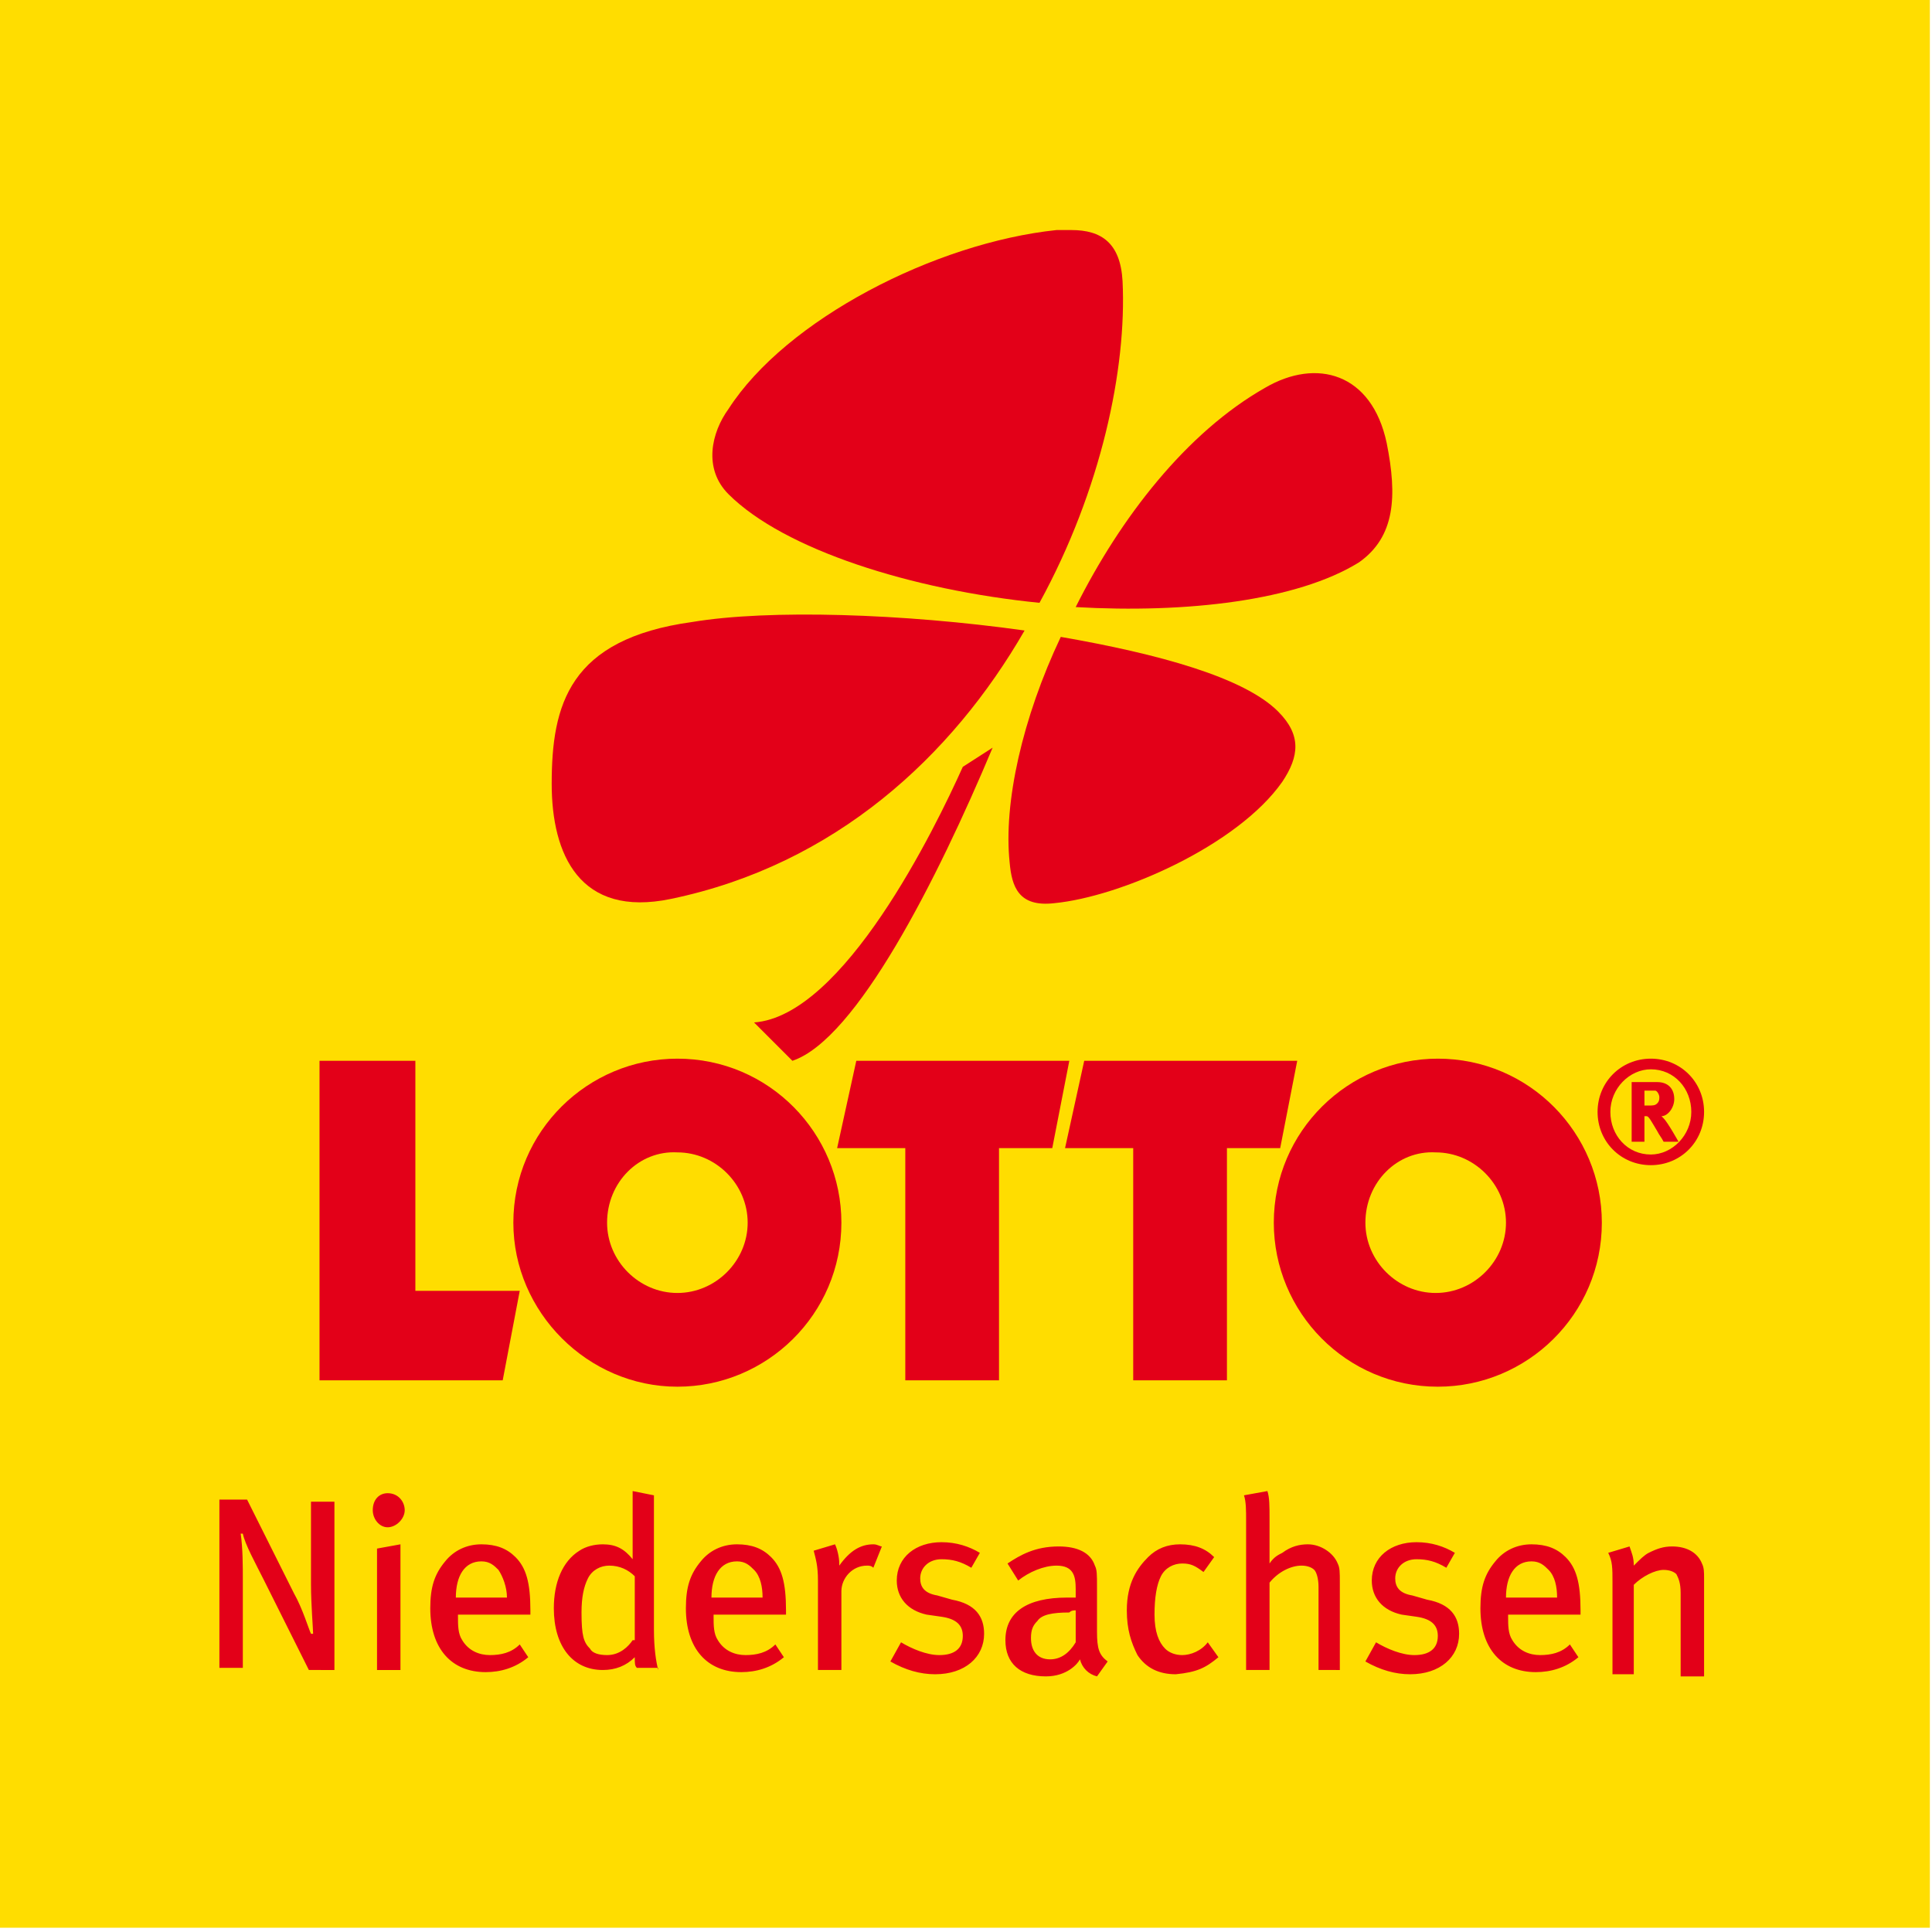 <?xml version="1.0" encoding="utf-8"?>
<!-- Generator: Adobe Illustrator 25.0.0, SVG Export Plug-In . SVG Version: 6.00 Build 0)  -->
<svg version="1.1" id="Ebene_1" xmlns="http://www.w3.org/2000/svg" xmlns:xlink="http://www.w3.org/1999/xlink" x="0px" y="0px"
	 viewBox="0 0 90.7 90.7" style="enable-background:new 0 0 90.7 90.7;" xml:space="preserve">
<style type="text/css">
	.st0{clip-path:url(#SVGID_2_);fill:#FFDD00;}
	.st1{fill:#E30018;}
</style>
<g>
	<g>
		<defs>
			<rect id="SVGID_1_" x="-0.1" y="-0.2" width="90.7" height="90.7"/>
		</defs>
		<clipPath id="SVGID_2_">
			<use xlink:href="#SVGID_1_"  style="overflow:visible;"/>
		</clipPath>
		<polygon class="st0" points="99.1,99 -8.6,99 -8.6,-8.7 99.1,-8.7 99.1,99 		"/>
	</g>
	<path class="st1" d="M80,78.4v-4.3c0-0.3,0-0.5-0.1-0.7c-0.2-0.5-0.7-0.8-1.4-0.8c-0.4,0-0.7,0.1-1.1,0.3c-0.2,0.1-0.4,0.3-0.7,0.6
		c0-0.4-0.1-0.6-0.2-0.9l-1,0.3c0.2,0.4,0.2,0.7,0.2,1.4v4.3h1v-4.2c0.4-0.4,1-0.7,1.4-0.7c0.3,0,0.5,0.1,0.6,0.2
		c0.1,0.2,0.2,0.4,0.2,0.9v3.9H80L80,78.4z M73.1,75h-2.4c0-1,0.4-1.7,1.2-1.7c0.4,0,0.6,0.2,0.8,0.4C73,74,73.1,74.5,73.1,75
		L73.1,75L73.1,75z M74.2,75.8c0-0.1,0-0.1,0-0.2c0-1.3-0.2-2-0.7-2.5c-0.4-0.4-0.9-0.6-1.6-0.6c-0.7,0-1.3,0.3-1.7,0.8
		c-0.5,0.6-0.7,1.2-0.7,2.2c0,1.9,1,3,2.6,3c0.7,0,1.4-0.2,2-0.7l-0.4-0.6c-0.4,0.4-0.9,0.5-1.4,0.5c-0.5,0-1-0.2-1.3-0.7
		c-0.2-0.3-0.2-0.7-0.2-1.1v-0.1H74.2L74.2,75.8L74.2,75.8z M68.5,76.7c0-0.8-0.4-1.4-1.5-1.6l-0.7-0.2c-0.6-0.1-0.8-0.4-0.8-0.8
		c0-0.5,0.4-0.9,1-0.9c0.5,0,0.9,0.1,1.4,0.4l0.4-0.7c-0.5-0.3-1.1-0.5-1.8-0.5c-1.2,0-2.1,0.7-2.1,1.8c0,0.8,0.5,1.4,1.4,1.6
		l0.7,0.1c0.7,0.1,1,0.4,1,0.9c0,0.6-0.4,0.9-1.1,0.9c-0.6,0-1.3-0.3-1.8-0.6L64.1,78c0.7,0.4,1.4,0.6,2.1,0.6
		C67.6,78.6,68.5,77.8,68.5,76.7L68.5,76.7L68.5,76.7z M62.9,78.4v-4.1c0-0.5,0-0.7-0.1-0.9c-0.2-0.5-0.8-0.9-1.4-0.9
		c-0.4,0-0.8,0.1-1.2,0.4c-0.2,0.1-0.4,0.2-0.6,0.5c0-0.3,0-0.6,0-0.8v-1.3c0-0.6,0-1-0.1-1.3l-1.1,0.2c0.1,0.3,0.1,0.7,0.1,1.2v7
		h1.1v-4.1c0.4-0.5,1-0.8,1.5-0.8c0.3,0,0.5,0.1,0.6,0.2c0.1,0.1,0.2,0.4,0.2,0.8l0,3.9H62.9L62.9,78.4z M57.2,77.8l-0.5-0.7
		c-0.3,0.4-0.8,0.6-1.2,0.6c-0.3,0-0.6-0.1-0.8-0.3c-0.3-0.3-0.5-0.8-0.5-1.6c0-0.8,0.1-1.4,0.3-1.8c0.2-0.4,0.6-0.6,1-0.6
		c0.4,0,0.6,0.1,1,0.4l0.5-0.7c-0.4-0.4-0.9-0.6-1.6-0.6c-0.6,0-1.1,0.2-1.5,0.6c-0.5,0.5-1,1.2-1,2.5c0,0.9,0.2,1.5,0.5,2.1
		c0.4,0.6,1,0.9,1.8,0.9C56.2,78.5,56.6,78.3,57.2,77.8L57.2,77.8L57.2,77.8z M50.5,75.6l0,1.5c-0.3,0.5-0.7,0.8-1.2,0.8
		c-0.6,0-0.9-0.4-0.9-1c0-0.4,0.1-0.6,0.3-0.8c0.2-0.3,0.7-0.4,1.5-0.4C50.3,75.6,50.4,75.6,50.5,75.6L50.5,75.6L50.5,75.6z M52,78
		c-0.4-0.3-0.5-0.6-0.5-1.4c0-0.8,0-1.7,0-2.1c0-0.6,0-0.8-0.1-1c-0.2-0.6-0.8-0.9-1.7-0.9c-1.1,0-1.8,0.4-2.4,0.8l0.5,0.8
		c0.5-0.4,1.2-0.7,1.8-0.7c0.8,0,0.9,0.5,0.9,1.1v0.4c-0.1,0-0.3,0-0.4,0c-1.9,0-2.9,0.7-2.9,2c0,1.1,0.7,1.7,1.9,1.7
		c1,0,1.5-0.6,1.6-0.8c0.1,0.4,0.4,0.7,0.8,0.8L52,78L52,78L52,78z M46.2,76.7c0-0.8-0.4-1.4-1.5-1.6L44,74.9
		c-0.6-0.1-0.8-0.4-0.8-0.8c0-0.5,0.4-0.9,1-0.9c0.5,0,0.9,0.1,1.4,0.4l0.4-0.7c-0.5-0.3-1.1-0.5-1.8-0.5c-1.2,0-2.1,0.7-2.1,1.8
		c0,0.8,0.5,1.4,1.4,1.6l0.7,0.1c0.7,0.1,1,0.4,1,0.9c0,0.6-0.4,0.9-1.1,0.9c-0.6,0-1.3-0.3-1.8-0.6L41.8,78
		c0.7,0.4,1.4,0.6,2.1,0.6C45.3,78.6,46.2,77.8,46.2,76.7L46.2,76.7L46.2,76.7z M41.4,72.6c-0.1,0-0.2-0.1-0.4-0.1
		c-0.6,0-1.1,0.3-1.6,1v-0.1c0-0.3-0.1-0.7-0.2-0.9l-1,0.3c0.1,0.4,0.2,0.7,0.2,1.4v4.2h1.1v-3.7c0-0.6,0.5-1.2,1.2-1.2
		c0.1,0,0.2,0,0.3,0.1L41.4,72.6L41.4,72.6L41.4,72.6z M35.8,75h-2.4c0-1,0.4-1.7,1.2-1.7c0.4,0,0.6,0.2,0.8,0.4
		C35.7,74,35.8,74.5,35.8,75L35.8,75L35.8,75z M36.9,75.8c0-0.1,0-0.1,0-0.2c0-1.3-0.2-2-0.7-2.5c-0.4-0.4-0.9-0.6-1.6-0.6
		c-0.7,0-1.3,0.3-1.7,0.8c-0.5,0.6-0.7,1.2-0.7,2.2c0,1.9,1,3,2.6,3c0.7,0,1.4-0.2,2-0.7l-0.4-0.6c-0.4,0.4-0.9,0.5-1.4,0.5
		c-0.5,0-1-0.2-1.3-0.7c-0.2-0.3-0.2-0.7-0.2-1.1v-0.1H36.9L36.9,75.8L36.9,75.8z M29.7,77c-0.2,0.3-0.6,0.7-1.2,0.7
		c-0.4,0-0.7-0.1-0.8-0.3c-0.3-0.3-0.4-0.6-0.4-1.7c0-0.7,0.1-1.2,0.3-1.6c0.2-0.4,0.6-0.6,1-0.6c0.5,0,0.9,0.2,1.2,0.5V77L29.7,77
		L29.7,77z M30.9,78.4c-0.1-0.4-0.2-1-0.2-1.9v-6.3L29.7,70v2.2c0,0.4,0,0.8,0,1c-0.4-0.5-0.8-0.7-1.4-0.7c-0.4,0-0.8,0.1-1.1,0.3
		c-0.8,0.5-1.2,1.5-1.2,2.7c0,1.8,0.9,2.9,2.3,2.9c0.6,0,1.1-0.2,1.5-0.6c0,0.3,0,0.4,0.1,0.5H30.9L30.9,78.4L30.9,78.4z M23.8,75
		h-2.4c0-1,0.4-1.7,1.2-1.7c0.4,0,0.6,0.2,0.8,0.4C23.6,74,23.8,74.5,23.8,75L23.8,75L23.8,75z M24.9,75.8c0-0.1,0-0.1,0-0.2
		c0-1.3-0.2-2-0.7-2.5c-0.4-0.4-0.9-0.6-1.6-0.6c-0.7,0-1.3,0.3-1.7,0.8c-0.5,0.6-0.7,1.2-0.7,2.2c0,1.9,1,3,2.6,3
		c0.7,0,1.4-0.2,2-0.7l-0.4-0.6c-0.4,0.4-0.9,0.5-1.4,0.5c-0.5,0-1-0.2-1.3-0.7c-0.2-0.3-0.2-0.7-0.2-1.1v-0.1H24.9L24.9,75.8
		L24.9,75.8z M18.8,78.4v-5.9l-1.1,0.2v5.7H18.8L18.8,78.4z M19,70.9c0-0.4-0.3-0.8-0.8-0.8c-0.4,0-0.7,0.3-0.7,0.8
		c0,0.4,0.3,0.8,0.7,0.8C18.6,71.7,19,71.3,19,70.9L19,70.9L19,70.9z M15.7,78.4v-7.9h-1.1l0,3.9c0,0.9,0.1,2.1,0.1,2.3l-0.1,0
		c-0.1-0.2-0.4-1.2-0.8-1.9l-2.2-4.4h-1.3v7.9h1.1l0-4.1c0-0.7,0-1.5-0.1-2.2l0.1,0c0.1,0.5,0.6,1.4,1,2.2l2.1,4.2H15.7L15.7,78.4z"
		/>
	<path class="st1" d="M50.5,28.5c2.1-4.2,5.2-8.2,8.9-10.3c2.4-1.4,5-0.7,5.7,2.6c0.5,2.5,0.4,4.4-1.3,5.6
		C60.9,28.2,55.7,28.8,50.5,28.5L50.5,28.5L50.5,28.5z"/>
	<path class="st1" d="M48.8,28.3c-6-0.6-12-2.5-14.6-5.1c-1.2-1.2-0.8-2.9,0-4c2.7-4.2,9.7-7.8,15.4-8.4c0.2,0,0.5,0,0.7,0h0
		c1.4,0,2.3,0.6,2.4,2.4C52.9,17.3,51.7,23,48.8,28.3L48.8,28.3L48.8,28.3z"/>
	<path class="st1" d="M48.1,29.6c-3.4,5.9-8.9,11-16.6,12.6c-4.3,0.9-5.6-2.1-5.6-5.4c0-3.7,0.8-6.8,6.6-7.6
		C36.1,28.6,42.4,28.8,48.1,29.6L48.1,29.6L48.1,29.6z"/>
	<path class="st1" d="M49.8,29.9c4.6,0.8,8.6,1.9,10.2,3.5c1.1,1.1,1,2.1,0.2,3.3c-2.1,3-7.6,5.4-10.7,5.7c-1.7,0.2-2-0.8-2.1-1.9
		C47.1,37.7,48,33.7,49.8,29.9L49.8,29.9L49.8,29.9z"/>
	<path class="st1" d="M46.6,35.1c-2.6,6.2-6.4,13.7-9.4,14.7l-1.8-1.8c4.2-0.3,8.5-9.1,9.8-12L46.6,35.1L46.6,35.1L46.6,35.1z"/>
	<polygon class="st1" points="15,49.8 19.5,49.8 19.5,60.6 24.4,60.6 23.6,64.8 15,64.8 15,49.8 	"/>
	<polygon class="st1" points="40.2,49.8 50.2,49.8 49.4,53.9 46.9,53.9 46.9,64.8 42.5,64.8 42.5,53.9 39.3,53.9 40.2,49.8 	"/>
	<polygon class="st1" points="50.9,49.8 60.9,49.8 60.1,53.9 57.6,53.9 57.6,64.8 53.2,64.8 53.2,53.9 50,53.9 50.9,49.8 	"/>
	<path class="st1" d="M64.1,57.4c0,1.8,1.5,3.3,3.3,3.3c1.8,0,3.3-1.5,3.3-3.3c0-1.8-1.5-3.3-3.3-3.3C65.6,54,64.1,55.5,64.1,57.4
		L64.1,57.4L64.1,57.4z M59.8,57.4c0-4.3,3.5-7.7,7.7-7.7c4.3,0,7.7,3.5,7.7,7.7c0,4.3-3.5,7.7-7.7,7.7
		C63.2,65.1,59.8,61.6,59.8,57.4L59.8,57.4L59.8,57.4z"/>
	<path class="st1" d="M28.5,57.4c0,1.8,1.5,3.3,3.3,3.3c1.8,0,3.3-1.5,3.3-3.3c0-1.8-1.5-3.3-3.3-3.3C30,54,28.5,55.5,28.5,57.4
		L28.5,57.4L28.5,57.4z M24.1,57.4c0-4.3,3.5-7.7,7.7-7.7c4.3,0,7.7,3.5,7.7,7.7c0,4.3-3.5,7.7-7.7,7.7
		C27.6,65.1,24.1,61.6,24.1,57.4L24.1,57.4L24.1,57.4z"/>
	<path class="st1" d="M77.2,51.2h0.2c0.1,0,0.3,0,0.3,0c0.1,0,0.2,0.2,0.2,0.3c0,0.1,0,0.2-0.1,0.3c-0.1,0.1-0.2,0.1-0.4,0.1h-0.2
		V51.2L77.2,51.2z M76.6,50.8v2.8h0.6v-1.2c0,0,0.1,0,0.1,0c0.1,0,0.2,0.2,0.5,0.7c0.1,0.2,0.2,0.3,0.3,0.5h0.7c0,0-0.5-0.9-0.7-1.1
		c0,0-0.1-0.1-0.1-0.1c0.3,0,0.6-0.4,0.6-0.8c0-0.5-0.3-0.8-0.8-0.8H76.6L76.6,50.8z M79.4,52.2c0,1.1-0.9,2-1.9,2
		c-1.1,0-1.9-0.9-1.9-2c0-1.1,0.9-2,1.9-2C78.6,50.2,79.4,51.1,79.4,52.2L79.4,52.2L79.4,52.2z M80,52.2c0-1.4-1.1-2.5-2.5-2.5
		c-1.4,0-2.5,1.1-2.5,2.5c0,1.4,1.1,2.5,2.5,2.5C78.9,54.7,80,53.6,80,52.2L80,52.2L80,52.2z"/>
</g>
</svg>

